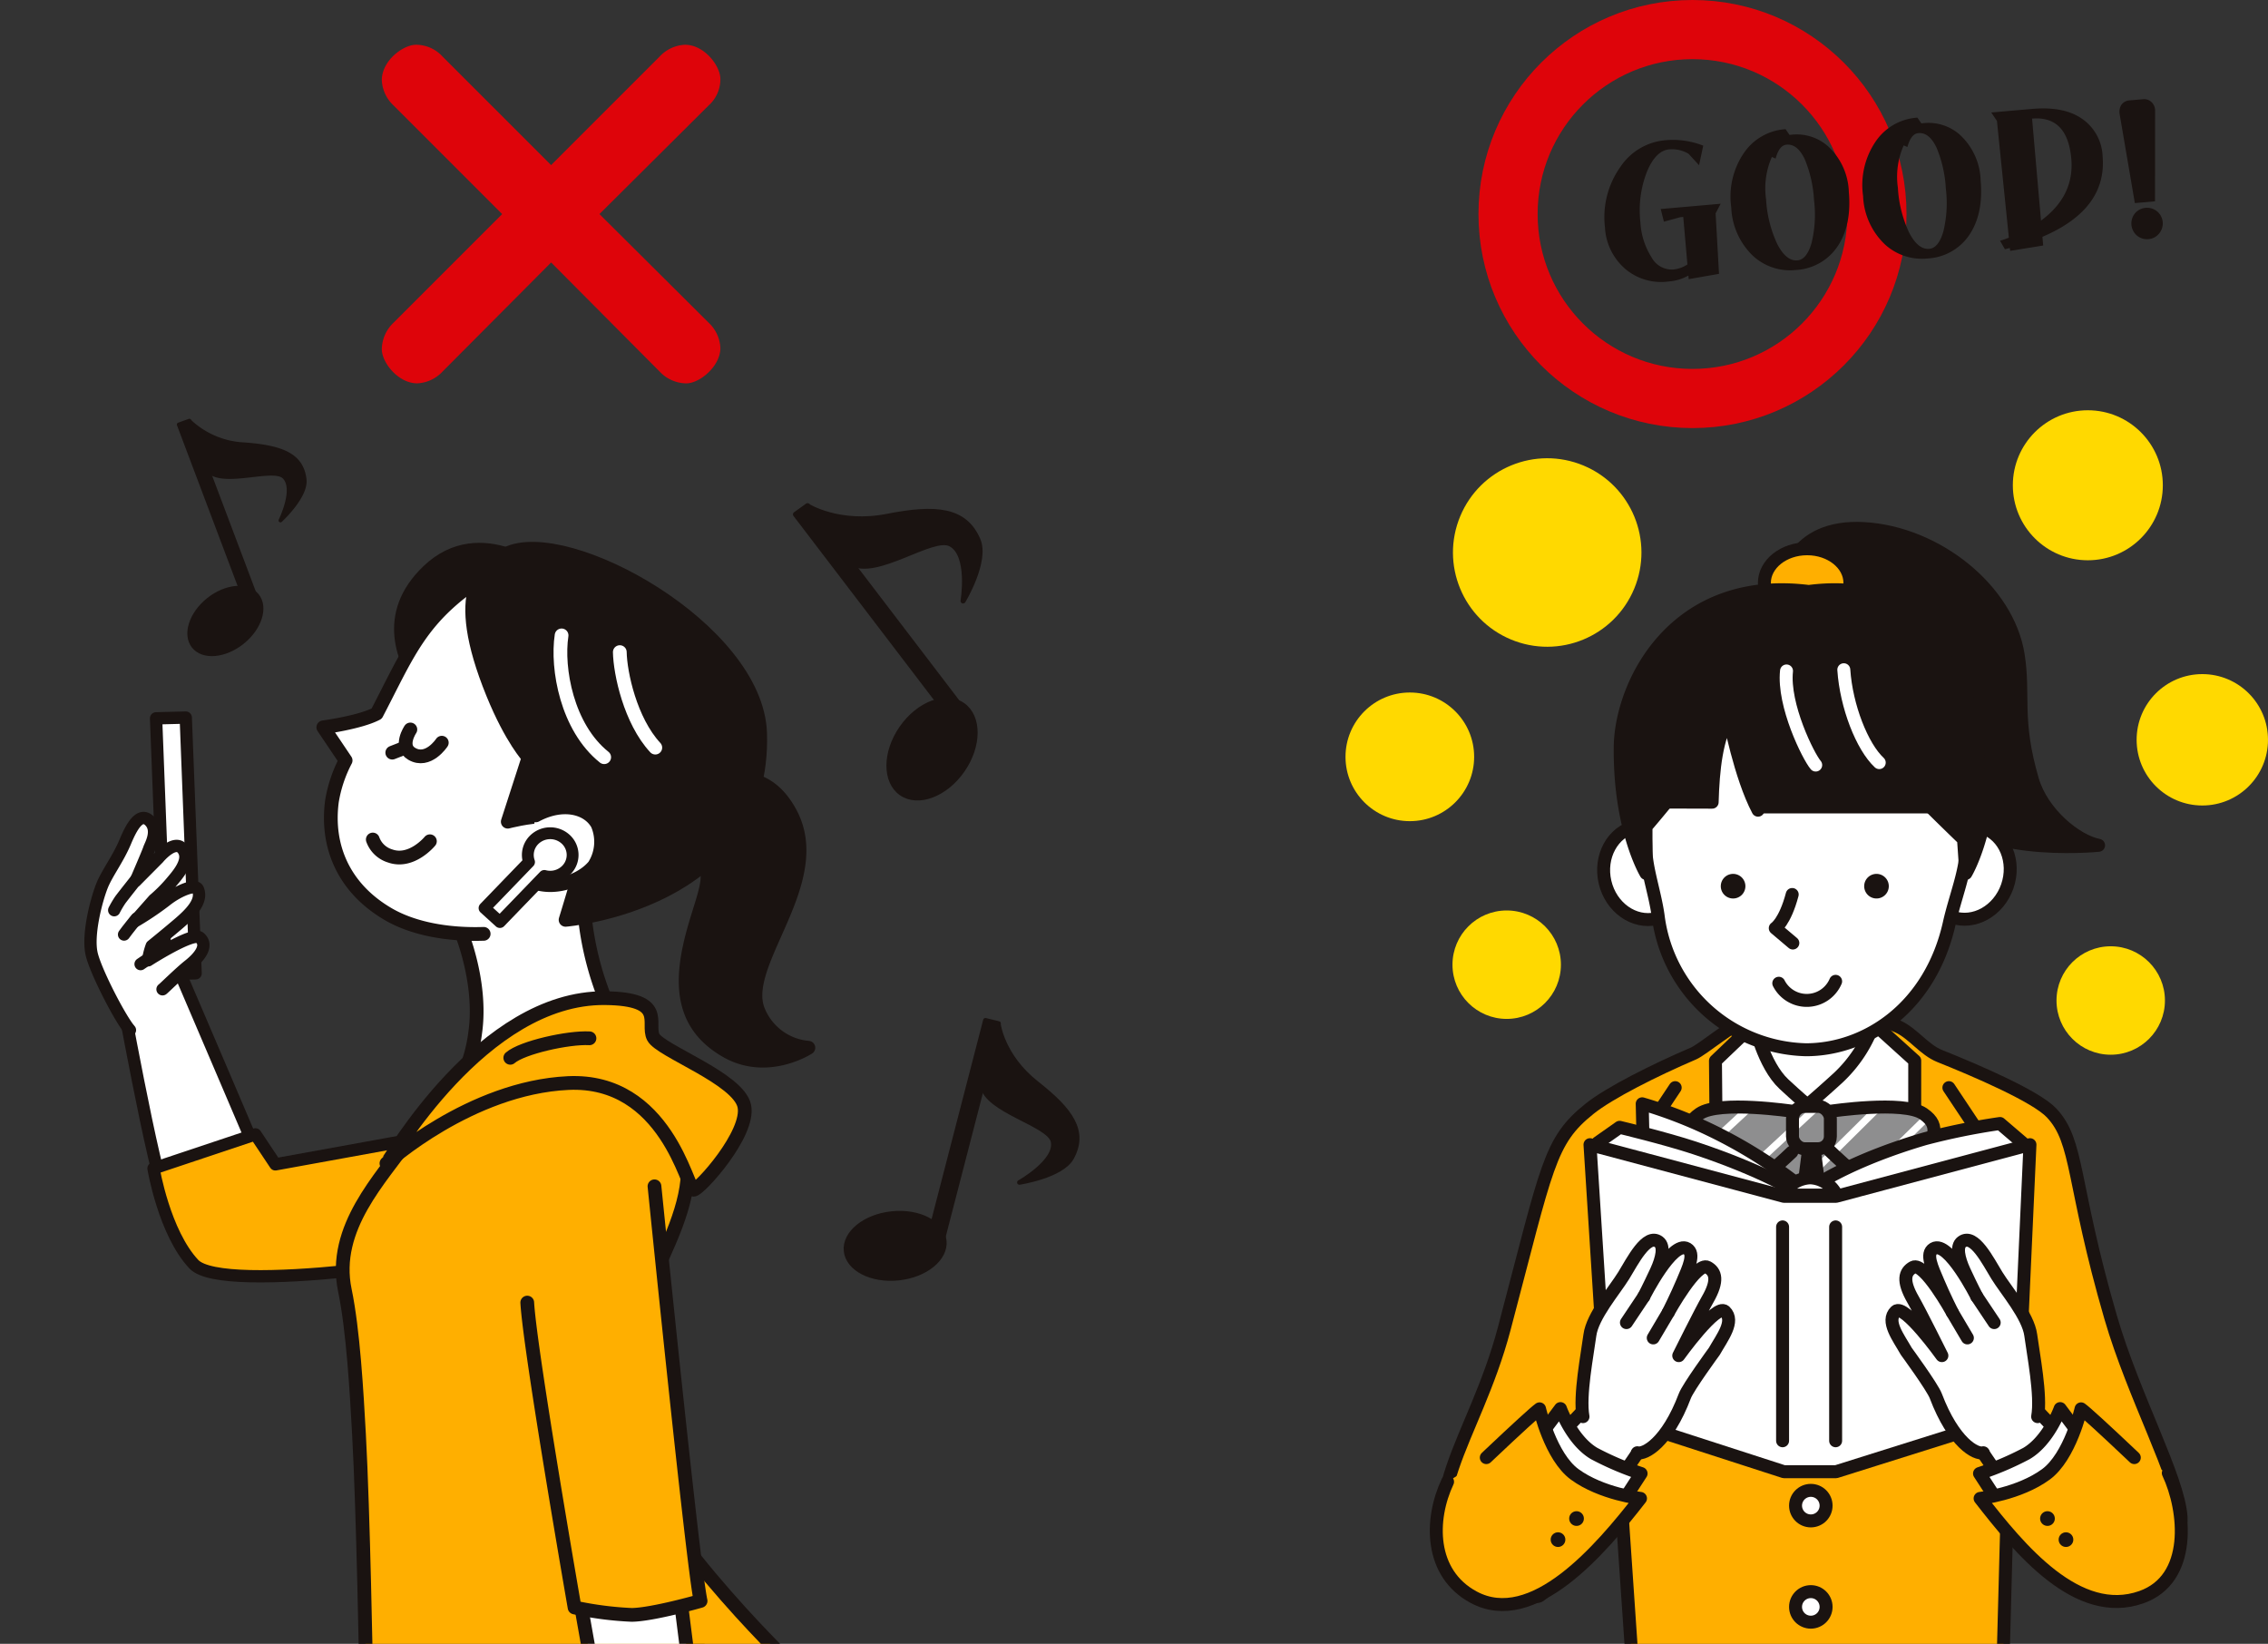 <svg xmlns="http://www.w3.org/2000/svg" xmlns:xlink="http://www.w3.org/1999/xlink" width="345.076" height="250.083" viewBox="0 0 345.076 250.083">
  <rect x="0" y="0" width="345.076" height="250.083" fill="#333333" stroke="none"/>
  <defs>
    <clipPath id="clip-path">
      <rect id="Rectangle_8" data-name="Rectangle 8" width="174.464" height="236.563" transform="translate(1003.435 271.905)" fill="none"/>
    </clipPath>
    <clipPath id="clip-path-2">
      <rect id="Rectangle_13" data-name="Rectangle 13" width="131.87" height="178.24" transform="translate(1213.649 330.228)" fill="none"/>
    </clipPath>
    <clipPath id="clip-path-3">
      <path id="Path_424" data-name="Path 424" d="M1296.054,427.82c-2.975-2.045-14.129-.372-14.129-.372l-.744-.744h-4.626l-.393.744s-11.154-1.673-14.129.372-1.115,3.718-.371,7.622.557,6.135,4.089,5.577a11.862,11.862,0,0,0,4.276-2.234c-2.421,3.758-4.861,8.031-5.577,10.538l11.712,3.16,2.461-19.334h.841l2.461,19.334,11.712-3.16c-.716-2.507-3.156-6.78-5.577-10.538a11.869,11.869,0,0,0,4.276,2.234c3.532.558,3.346-1.673,4.09-5.577S1299.028,429.865,1296.054,427.82Z" fill="none"/>
    </clipPath>
  </defs>
  <g id="Group_159" data-name="Group 159" transform="translate(-1003.435 -258.385)">
    <circle id="Ellipse_21" data-name="Ellipse 21" cx="11.411" cy="11.411" r="11.411" transform="translate(1309.687 320.801)" fill="#ffd900"/>
    <circle id="Ellipse_22" data-name="Ellipse 22" cx="9.994" cy="9.994" r="9.994" transform="translate(1328.522 360.941)" fill="#ffd900"/>
    <circle id="Ellipse_23" data-name="Ellipse 23" cx="8.249" cy="8.249" r="8.249" transform="translate(1316.332 402.348)" fill="#ffd900"/>
    <circle id="Ellipse_24" data-name="Ellipse 24" cx="14.337" cy="14.337" r="14.337" transform="translate(1220.089 350.149) rotate(-67.345)" fill="#ffd900"/>
    <circle id="Ellipse_25" data-name="Ellipse 25" cx="9.786" cy="9.786" r="9.786" transform="translate(1208.154 363.74)" fill="#ffd900"/>
    <circle id="Ellipse_26" data-name="Ellipse 26" cx="8.249" cy="8.249" r="8.249" transform="translate(1224.43 396.899)" fill="#ffd900"/>
    <g id="Group_51" data-name="Group 51" clip-path="url(#clip-path)">
      <g id="Group_50" data-name="Group 50">
        <path id="Path_203" data-name="Path 203" d="M1061.832,511.486s7.912,47.132,7.912,54.115h65.1c2.6-.016-15.874-50.307-25.536-56.908Z" fill="#fff" stroke="#1a1311" stroke-linecap="round" stroke-linejoin="round" stroke-width="2.091"/>
        <path id="Path_204" data-name="Path 204" d="M1021.481,407.443c.235.66,5.171,28.934,7.485,34.293,0,0,11.35-1.312,13.759-3.425s-.366-4.9-.366-4.9-8.1-19-11.47-26.853" fill="#fff" stroke="#1a1311" stroke-linecap="round" stroke-linejoin="round" stroke-width="1.871"/>
        <path id="Path_205" data-name="Path 205" d="M1033.2,406.461l-4.519.113-1.5-38.906,4.519-.113Z" fill="#fff" stroke="#1a1311" stroke-linecap="round" stroke-linejoin="round" stroke-width="1.871"/>
        <g id="Group_46" data-name="Group 46">
          <path id="Path_206" data-name="Path 206" d="M1028.163,408.89c.131-.063,2.651-2.555,3.987-3.609,1.77-1.394,3-3.1,1.667-4.249-1.054-.907-7.842,3.45-7.842,3.45a10.15,10.15,0,0,1,.547-2.191c.107-.083,2.363-1.914,4.081-3.38,1.768-1.508,3.727-3.427,2.938-5.246-.361-.832-2.964.187-4.926,1.766a45.436,45.436,0,0,1-4.7,3.151l2.936-3.318a23.075,23.075,0,0,0,2.527-2.513c.963-1.141,2.9-3.255,2.057-4.878-1.18-2.27-3.917,1.071-3.917,1.071l-3.438,3.462s1.888-4.37,2.052-4.9,1.518-2.735.1-4.191c-1.507-1.543-2.809.912-3.728,3.111-1.109,2.653-2.811,4.838-3.564,6.754-.841,2.136-2.231,7.4-1.561,10.331.61,2.669,4.386,9.955,5.826,11.588" fill="#fff" stroke="#1a1311" stroke-linecap="round" stroke-linejoin="round" stroke-width="1.871"/>
          <path id="Path_207" data-name="Path 207" d="M1024.464,391.81s-2.279,2.87-2.717,3.466a14.9,14.9,0,0,0-.934,1.582" fill="#fff" stroke="#1a1311" stroke-linecap="round" stroke-linejoin="round" stroke-width="1.871"/>
          <path id="Path_208" data-name="Path 208" d="M1024.217,398.128s-1.512,1.857-1.906,2.431" fill="#fff" stroke="#1a1311" stroke-linecap="round" stroke-linejoin="round" stroke-width="1.871"/>
          <path id="Path_209" data-name="Path 209" d="M1026.324,404.037s-1.353.911-1.5,1.022" fill="#fff" stroke="#1a1311" stroke-linecap="round" stroke-linejoin="round" stroke-width="1.871"/>
        </g>
        <path id="Path_210" data-name="Path 210" d="M1086.464,345.935s-9.814-8.355-17.861-.675c-7.021,6.7-3.645,13.9-.858,17.911Z" fill="#1a1311" stroke="#1a1311" stroke-linecap="round" stroke-linejoin="round" stroke-width="2.091"/>
        <path id="Path_211" data-name="Path 211" d="M1107.9,379.84s10.327-8.077,15.821,2.3-7.6,22.586-5,29.8a9.044,9.044,0,0,0,7.709,5.842s-6.239,4.089-12.5.483-6.988-9.223-5.549-15.855,4.326-11.287,1.528-12.89a9.688,9.688,0,0,0-4.815-1.5" fill="#1a1311" stroke="#1a1311" stroke-linecap="round" stroke-linejoin="round" stroke-width="2.091"/>
        <path id="Path_212" data-name="Path 212" d="M1026.793,436.144s1.627,9.784,6.14,14.577,42.533-1.209,43.816-2.206l-3.659-18.03-27.757,5.041-3.037-4.562Z" fill="#ffaf00" stroke="#1a1311" stroke-linecap="round" stroke-linejoin="round" stroke-width="1.871"/>
        <path id="Path_213" data-name="Path 213" d="M1092.336,396.613s.436,14.379,10.259,25.263l-32.558,6.016a22.358,22.358,0,0,0,5.689-12.33c1.166-8.03-2.429-16.133-2.429-16.133" fill="#fff" stroke="#1a1311" stroke-linecap="round" stroke-linejoin="round" stroke-width="2.091"/>
        <path id="Path_214" data-name="Path 214" d="M1094.135,395.861c5.908-3.516,14.278-12.429,16.809-19.725s-2.073-25.195-13.533-28.725c-12.21-3.76-18.034-4.32-25.789,2.743-5.158,4.7-7.146,9.671-10.875,16.8-2.569,1.351-8.119,2.081-8.119,2.081l3.392,5.042a20.469,20.469,0,0,0-2.08,6.211c-.9,6.842,1.771,13.2,8.555,17.168,3.82,2.232,9.093,3.177,14.528,3" fill="#fff" stroke="#1a1311" stroke-linecap="round" stroke-linejoin="round" stroke-width="2.091"/>
        <path id="Path_215" data-name="Path 215" d="M1068.844,386.37s-2.786,3.4-6.053,2.235a4.045,4.045,0,0,1-2.635-2.5" fill="#fff" stroke="#1a1311" stroke-linecap="round" stroke-linejoin="round" stroke-width="2.091"/>
        <path id="Path_216" data-name="Path 216" d="M1094.958,356.477c-.352,5.953,2.2,14.74,5.76,18.339" fill="none" stroke="#1a1311" stroke-linecap="round" stroke-linejoin="round" stroke-width="2.091"/>
        <path id="Path_217" data-name="Path 217" d="M1103.1,358.44c-.461,4.577.857,10.953,3.782,13.842" fill="none" stroke="#fff" stroke-linecap="round" stroke-linejoin="round" stroke-width="2.091"/>
        <path id="Path_218" data-name="Path 218" d="M1080.535,342.624c-3.6,1.746-8.6,5.333-2.116,21.26,2.845,6.986,5.434,9.729,5.434,9.729l-3.161,9.782s12.167-3.3,12.231,2.831c.01.927-3.436,12.1-3.436,12.1s30.439-2.474,29.6-28.4C1118.575,354.084,1089.68,338.185,1080.535,342.624Z" fill="#1a1311" stroke="#1a1311" stroke-linecap="round" stroke-linejoin="round" stroke-width="2.091"/>
        <path id="Path_219" data-name="Path 219" d="M1084.967,382.43c4.048-2.179,7.916-1.246,9.368,1.331a6.789,6.789,0,0,1-.51,6.344c-2.31,2.779-7.566,4.074-10.592,1.7" fill="#fff" stroke="#1a1311" stroke-linecap="round" stroke-linejoin="round" stroke-width="2.091"/>
        <path id="Path_220" data-name="Path 220" d="M1088.879,355.05c-.76,5.042.813,14,6.484,18.533" fill="none" stroke="#fff" stroke-linecap="round" stroke-linejoin="round" stroke-width="2.091"/>
        <path id="Path_221" data-name="Path 221" d="M1097.739,357.593c.054,3.187,1.593,10.431,5.4,14.532" fill="none" stroke="#fff" stroke-linecap="round" stroke-linejoin="round" stroke-width="2.091"/>
        <path id="Path_222" data-name="Path 222" d="M1086.359,387.624c.691-.893,2.431-1.165,2.952-.51" fill="#ffaf00" stroke="#1a1311" stroke-linecap="round" stroke-linejoin="round" stroke-width="2.091"/>
        <path id="Path_223" data-name="Path 223" d="M1065.872,369.362s-1.737,2.553.2,3.7c2.505,1.482,4.583-1.687,4.583-1.687" fill="#fff" stroke="#1a1311" stroke-linecap="round" stroke-linejoin="round" stroke-width="2.091"/>
        <path id="Path_224" data-name="Path 224" d="M1096.9,470.987c1.533-15.94,14.611-27.755,10.35-39.843-2.624-7.445-6.628-16.6-20.787-15.186-13.445,1.345-20.65,15.535-21.016,15.914-3.916,5.729-11.53,13.275-9.543,22.8,1.267,6.076,1.8,15.541,2.151,21.9.659,11.87,1.079,36.309,1.079,36.309s7.16,2.861,20.322,3.317c15.106.524,42.771-6.153,42.771-6.153S1095.641,484.079,1096.9,470.987Z" fill="#ffaf00" stroke="#1a1311" stroke-linecap="round" stroke-linejoin="round" stroke-width="2.091"/>
        <line id="Line_17" data-name="Line 17" x1="1.765" y2="0.689" transform="translate(1063.118 372.202)" fill="#fff" stroke="#1a1311" stroke-linecap="round" stroke-linejoin="round" stroke-width="2.091"/>
        <g id="Group_47" data-name="Group 47">
          <ellipse id="Ellipse_37" data-name="Ellipse 37" cx="7.508" cy="4.934" rx="7.508" ry="4.934" transform="translate(1131.65 443.801) rotate(-6.003)" fill="#1a1311" stroke="#1a1311" stroke-linecap="round" stroke-linejoin="round" stroke-width="0.703"/>
          <path id="Path_225" data-name="Path 225" d="M1144.983,445.993l1.994.486,8.385-32.384-1.994-.486Z" fill="#1a1311" stroke="#1a1311" stroke-linecap="round" stroke-linejoin="round" stroke-width="0.703"/>
          <path id="Path_226" data-name="Path 226" d="M1155.336,414.149s.577,4.921,5.832,9.048,7.523,7.326,5.319,11.328c-1.526,2.772-7.949,3.75-7.949,3.75s5.773-3.232,5.122-6.236c-.578-2.669-10.207-4.661-10.746-8.535Z" fill="#1a1311" stroke="#1a1311" stroke-linecap="round" stroke-linejoin="round" stroke-width="0.703"/>
        </g>
        <g id="Group_48" data-name="Group 48">
          <ellipse id="Ellipse_38" data-name="Ellipse 38" cx="6.202" cy="4.154" rx="6.202" ry="4.154" transform="translate(1030.288 353.492) rotate(-38.679)" fill="#1a1311" stroke="#1a1311" stroke-linecap="round" stroke-linejoin="round" stroke-width="0.586"/>
          <path id="Path_227" data-name="Path 227" d="M1040.484,349.08l1.61-.579-9.851-26.112-1.61.579Z" fill="#1a1311" stroke="#1a1311" stroke-linecap="round" stroke-linejoin="round" stroke-width="0.586"/>
          <path id="Path_228" data-name="Path 228" d="M1032.252,322.438a12.944,12.944,0,0,0,8.39,3.55c5.616.429,8.724,1.59,9.137,5.353.285,2.605-3.672,6.221-3.672,6.221s2.42-4.869.522-6.636c-1.687-1.571-9.289,1.472-11.531-.945Z" fill="#1a1311" stroke="#1a1311" stroke-linecap="round" stroke-linejoin="round" stroke-width="0.586"/>
        </g>
        <g id="Group_49" data-name="Group 49">
          <ellipse id="Ellipse_39" data-name="Ellipse 39" cx="8.155" cy="5.608" rx="8.155" ry="5.608" transform="translate(1135.98 375.842) rotate(-55.142)" fill="#1a1311" stroke="#1a1311" stroke-linecap="round" stroke-linejoin="round" stroke-width="0.781"/>
          <path id="Path_229" data-name="Path 229" d="M1147.29,366.539l1.832-1.314-22.818-29.9-1.832,1.314Z" fill="#1a1311" stroke="#1a1311" stroke-linecap="round" stroke-linejoin="round" stroke-width="0.781"/>
          <path id="Path_230" data-name="Path 230" d="M1126.334,335.385s4.768,3,12.118,1.555,11.779-1.072,13.779,3.6c1.385,3.232-2.26,9.266-2.26,9.266s1.19-7.09-1.93-8.675c-2.772-1.409-11.3,5.19-15.115,2.9Z" fill="#1a1311" stroke="#1a1311" stroke-linecap="round" stroke-linejoin="round" stroke-width="0.781"/>
        </g>
        <path id="Path_231" data-name="Path 231" d="M1089.637,390.717a3.24,3.24,0,0,0-.157-4.675,3.481,3.481,0,0,0-4.816.152,3.237,3.237,0,0,0-.738,3.33l-6.767,7.011,2.336,2.124,6.767-7.011A3.473,3.473,0,0,0,1089.637,390.717Z" fill="#fff" stroke="#1a1311" stroke-linecap="round" stroke-linejoin="round" stroke-width="1.801"/>
        <path id="Path_232" data-name="Path 232" d="M1062.231,435.376c.54-.349,14.527-25.312,33.23-25.137,9.533.089,6.294,3.84,7.373,5.935s12.949,6.284,13.848,10.474-6.834,12.743-7.733,12.743-4.136-16.933-19.063-16.235S1062.231,435.376,1062.231,435.376Z" fill="#ffaf00" stroke="#1a1311" stroke-linecap="round" stroke-linejoin="round" stroke-width="2.091"/>
        <path id="Path_233" data-name="Path 233" d="M1090.6,496.107s3.822,19.466,7.023,42.727l14.207,1.222-5.59-44.187" fill="#fff" stroke="#1a1311" stroke-linecap="round" stroke-linejoin="round" stroke-width="2.091"/>
        <path id="Path_234" data-name="Path 234" d="M1103.014,438.867s5.834,57.718,7.014,63.076c0,0-7.213,2.076-10.455,2.124a51.682,51.682,0,0,1-8.717-1.126s-6.769-38.876-7.2-46.385" fill="#ffaf00" stroke="#1a1311" stroke-linecap="round" stroke-linejoin="round" stroke-width="2.091"/>
        <path id="Path_235" data-name="Path 235" d="M1081.074,419.316c1.8-1.571,8.812-3.142,12.049-2.968" fill="#ffaf00" stroke="#1a1311" stroke-linecap="round" stroke-linejoin="round" stroke-width="2.091"/>
      </g>
    </g>
    <g id="Group_95" data-name="Group 95" clip-path="url(#clip-path-2)">
      <g id="Group_94" data-name="Group 94">
        <path id="Path_403" data-name="Path 403" d="M1268.832,413.7c-1.3.186-6.422,4.4-7.724,4.955-5.963,2.555-12.79,5.986-15.806,8.4-6.2,4.957-6.418,8.582-13,33.474-4.566,17.27-14.4,26.475-6.1,38.061,1.039,1.448,5.164,2.292,11.245,2.664,1.016.062,12.728-13.424,12.728-13.424l1.749,25.578,56.221-.12.615-23.127s3.826,2.1,4.372,2.235c13.365,3.358,22.48,2.045,22.151-3.206-.377-6.01-7.214-18.362-10.711-30.385-5.976-20.542-4.81-26.669-9-31.114-2.408-2.553-11.669-6.509-17.013-8.647-2.362-.945-4.023-3.4-6.315-4.469C1283.794,410.644,1269.171,413.656,1268.832,413.7Z" fill="#ffaf00" stroke="#1a1311" stroke-linecap="round" stroke-linejoin="round" stroke-width="1.972"/>
        <path id="Path_404" data-name="Path 404" d="M1271.019,408.052c-.186,4.09,1.8,15.058-5.268,19.148,0,0,1.674,5.949,13.757,5.949s13.385-5.019,13.385-5.019.992-.062-2.912-4.71-2.727-15.988-2.727-15.988Z" fill="#fff" stroke="#1a1311" stroke-linecap="round" stroke-linejoin="round" stroke-width="1.972"/>
        <path id="Path_405" data-name="Path 405" d="M1270.37,414.108s1.349,6.287,4.491,9.209c2.065,1.921,3.532,3.16,3.532,3.16l-13.757,14.5-.194-21.21Z" fill="#fff" stroke="#1a1311" stroke-linecap="round" stroke-linejoin="round" stroke-width="1.972"/>
        <path id="Path_406" data-name="Path 406" d="M1288.523,414.108a20.922,20.922,0,0,1-5.4,8.238c-2.024,1.856-3.986,3.553-3.986,3.553l15.615,12.641.009-18.793Z" fill="#fff" stroke="#1a1311" stroke-linecap="round" stroke-linejoin="round" stroke-width="1.972"/>
        <path id="Path_407" data-name="Path 407" d="M1267.61,438.168c-.929-.185,7.623,19.52,11.341,27.514,0,0,11.526-21.193,12.269-27.7Z" fill="#fff" stroke="#1a1311" stroke-linecap="round" stroke-linejoin="round" stroke-width="1.972"/>
        <path id="Path_408" data-name="Path 408" d="M1258.315,423.854l-5.2,7.808,5.019,3.16-5.577,5.205s10.969,22.495,22.681,29.931" fill="none" stroke="#1a1311" stroke-linecap="round" stroke-linejoin="round" stroke-width="1.972"/>
        <path id="Path_409" data-name="Path 409" d="M1299.958,423.854l5.2,7.808-5.019,3.16,5.949,5.205s-10.225,17.1-20.078,29" fill="none" stroke="#1a1311" stroke-linecap="round" stroke-linejoin="round" stroke-width="1.972"/>
        <circle id="Ellipse_43" data-name="Ellipse 43" cx="2.324" cy="2.324" r="2.324" transform="translate(1276.627 485.121)" fill="#fff" stroke="#1a1311" stroke-linecap="round" stroke-linejoin="round" stroke-width="1.972"/>
        <circle id="Ellipse_44" data-name="Ellipse 44" cx="2.324" cy="2.324" r="2.324" transform="translate(1276.627 500.528)" fill="#fff" stroke="#1a1311" stroke-linecap="round" stroke-linejoin="round" stroke-width="1.972"/>
        <g id="Group_81" data-name="Group 81">
          <path id="Path_410" data-name="Path 410" d="M1275.1,347.4c-.266-.461.867-9.244,11.95-8.6s21.891,9.357,23.453,19.232c.971,6.144-.518,9.819,2.175,19.017,1.48,5.054,6.614,9.269,10.057,9.938,0,0-21.022,2.142-24.418-7.66-5.273-15.219-4.926-27.591-9.21-29.39S1276.446,349.728,1275.1,347.4Z" fill="#1a1311" stroke="#1a1311" stroke-linecap="round" stroke-linejoin="round" stroke-width="1.972"/>
          <ellipse id="Ellipse_45" data-name="Ellipse 45" cx="6.507" cy="5.205" rx="6.507" ry="5.205" transform="translate(1271.886 341.871)" fill="#ffaf00" stroke="#1a1311" stroke-linecap="round" stroke-linejoin="round" stroke-width="1.972"/>
          <ellipse id="Ellipse_46" data-name="Ellipse 46" cx="7.188" cy="6.383" rx="7.188" ry="6.383" transform="translate(1294.423 395.816) rotate(-70.79)" fill="#fff" stroke="#1a1311" stroke-linecap="round" stroke-linejoin="round" stroke-width="1.972"/>
          <ellipse id="Ellipse_47" data-name="Ellipse 47" cx="6.383" cy="7.188" rx="6.383" ry="7.188" transform="translate(1246.008 385.58) rotate(-13.097)" fill="#fff" stroke="#1a1311" stroke-linecap="round" stroke-linejoin="round" stroke-width="1.972"/>
          <path id="Path_411" data-name="Path 411" d="M1302.56,387.6c0,3.311-1.656,7.273-2.541,11.237-2.837,12.706-12.533,19.252-21.812,19.252a23.256,23.256,0,0,1-22.491-20.418c-.493-3.488-1.8-7.106-1.862-10.071-.094-4.331-.737-9.679.433-13.447,3.6-11.59,13.77-18.528,23.92-18.528,10.738,0,21.424,7.6,24.663,20.263C1303.688,379.09,1302.56,384.043,1302.56,387.6Z" fill="#fff" stroke="#1a1311" stroke-linecap="round" stroke-linejoin="round" stroke-width="1.972"/>
          <path id="Path_412" data-name="Path 412" d="M1278.765,348.353l-.062.025c-20.574-2.6-28.659,14.125-28.753,23.671-.124,12.518,3.924,19.21,3.924,19.21v-7.105c7.572-8.824,13.49-17.43,17.056-22.407a8.839,8.839,0,0,0,7.184,3.548,9.065,9.065,0,0,0,5.221-1.624c3.018,6.892,10.806,14.631,18.847,22.4l.358,5.188s3.562-5.8,3.862-17.375C1306.65,364.341,1299.338,345.751,1278.765,348.353Z" fill="#1a1311" stroke="#1a1311" stroke-linecap="round" stroke-linejoin="round" stroke-width="1.972"/>
          <path id="Path_413" data-name="Path 413" d="M1290.718,392.61a1.872,1.872,0,1,1-2.37-1.179A1.873,1.873,0,0,1,1290.718,392.61Z" fill="#1a1311"/>
          <path id="Path_414" data-name="Path 414" d="M1268.9,392.61a1.872,1.872,0,1,1-2.369-1.179A1.873,1.873,0,0,1,1268.9,392.61Z" fill="#1a1311"/>
          <path id="Path_415" data-name="Path 415" d="M1276.119,394.468c-1.116,4.214-2.578,5.123-2.578,5.123l2.675,2.261" fill="#fff" stroke="#1a1311" stroke-linecap="round" stroke-linejoin="round" stroke-width="1.972"/>
          <path id="Path_416" data-name="Path 416" d="M1274.078,407.973a4.775,4.775,0,0,0,8.647-.292" fill="#fff" stroke="#1a1311" stroke-linecap="round" stroke-linejoin="round" stroke-width="1.972"/>
          <path id="Path_417" data-name="Path 417" d="M1278.424,351.736c-16.439,0-21.72,15.6-23.083,27.741l8.6.082c.141-4.1.663-9.089,2.588-11.976a63.76,63.76,0,0,0,4.685,14.546h29.244S1298.006,351.736,1278.424,351.736Z" fill="#1a1311"/>
          <path id="Path_418" data-name="Path 418" d="M1275.253,360.461c-.558,5.206,3.326,13.014,4.441,14.315" fill="none" stroke="#fff" stroke-linecap="round" stroke-linejoin="round" stroke-width="1.972"/>
          <path id="Path_419" data-name="Path 419" d="M1283.97,360.275c.372,5.578,2.789,11.712,5.391,14.129" fill="none" stroke="#fff" stroke-linecap="round" stroke-linejoin="round" stroke-width="1.972"/>
          <path id="Path_420" data-name="Path 420" d="M1256.89,380.407l7.049.02c.141-4.966.663-9.957,2.588-12.844,0,0,1.674,8.911,4.394,14.061" fill="none" stroke="#1a1311" stroke-linecap="round" stroke-linejoin="round" stroke-width="1.972"/>
        </g>
        <g id="Group_82" data-name="Group 82">
          <path id="Path_421" data-name="Path 421" d="M1300.19,463.728c.738,3.191,2.3,7.779,5.155,7.779s4.489-4.476,5.262-7.558C1307.46,462.52,1303.405,462.853,1300.19,463.728Z" fill="#fff" stroke="#1a1311" stroke-linecap="round" stroke-linejoin="round" stroke-width="1.972"/>
          <path id="Path_422" data-name="Path 422" d="M1310.607,463.949c.406-1.618.579-2.852.579-2.852a8.876,8.876,0,0,0-5.841-2.231,9.16,9.16,0,0,0-5.709,1.859s.161,1.3.554,3C1303.405,462.853,1307.46,462.52,1310.607,463.949Z" fill="#fff" stroke="#1a1311" stroke-linecap="round" stroke-linejoin="round" stroke-width="1.972"/>
        </g>
        <g id="Group_86" data-name="Group 86">
          <g id="Group_84" data-name="Group 84">
            <g id="Group_83" data-name="Group 83" clip-path="url(#clip-path-3)">
              <path id="Path_423" data-name="Path 423" d="M1296.054,427.82c-2.975-2.045-14.129-.372-14.129-.372V426.7h-5.763v.744s-11.154-1.673-14.129.372-1.115,3.718-.371,7.622.557,6.135,4.089,5.577a11.862,11.862,0,0,0,4.276-2.234c-2.421,3.758-4.861,8.031-5.577,10.538l11.712,3.16,2.461-19.334h.841l2.461,19.334,11.712-3.16c-.716-2.507-3.156-6.78-5.577-10.538a11.869,11.869,0,0,0,4.276,2.234c3.532.558,3.346-1.673,4.09-5.577S1299.028,429.865,1296.054,427.82Z" fill="#8e8e8f"/>
              <line id="Line_39" data-name="Line 39" x1="16.731" y2="15.492" transform="translate(1256.642 423.42)" fill="none" stroke="#fff" stroke-linecap="round" stroke-linejoin="round" stroke-width="1.096"/>
              <line id="Line_40" data-name="Line 40" x1="16.731" y2="15.492" transform="translate(1263.83 426.147)" fill="none" stroke="#fff" stroke-linecap="round" stroke-linejoin="round" stroke-width="1.096"/>
              <line id="Line_41" data-name="Line 41" x1="25.159" y2="24.911" transform="translate(1266.433 424.535)" fill="none" stroke="#fff" stroke-linecap="round" stroke-linejoin="round" stroke-width="1.096"/>
              <line id="Line_42" data-name="Line 42" x1="27.018" y2="26.522" transform="translate(1272.134 425.899)" fill="none" stroke="#fff" stroke-linecap="round" stroke-linejoin="round" stroke-width="1.096"/>
              <line id="Line_43" data-name="Line 43" x1="16.731" y2="15.492" transform="translate(1281.925 437.425)" fill="none" stroke="#fff" stroke-linecap="round" stroke-linejoin="round" stroke-width="1.096"/>
            </g>
          </g>
          <g id="Group_85" data-name="Group 85">
            <path id="Path_425" data-name="Path 425" d="M1269.81,439.123c-2.348,3.673-4.665,7.768-5.36,10.2l11.712,3.16,2.461-19.334" fill="none" stroke="#1a1311" stroke-linecap="round" stroke-linejoin="round" stroke-width="1.972"/>
            <path id="Path_426" data-name="Path 426" d="M1288.06,438.785c2.421,3.758,4.861,8.031,5.577,10.538l-11.712,3.16-2.413-18.963" fill="none" stroke="#1a1311" stroke-linecap="round" stroke-linejoin="round" stroke-width="1.972"/>
            <path id="Path_427" data-name="Path 427" d="M1276.23,427.943l-.068-.495s-11.154-1.673-14.129.372-1.115,3.718-.371,7.622.557,6.135,4.089,5.577c2.815-.444,8.225-5.373,10.308-7.358" fill="none" stroke="#1a1311" stroke-linecap="round" stroke-linejoin="round" stroke-width="1.972"/>
            <path id="Path_428" data-name="Path 428" d="M1281.925,427.448s11.154-1.673,14.129.372,1.115,3.718.372,7.622-.558,6.135-4.09,5.577c-2.921-.461-8.638-5.752-10.53-7.57" fill="none" stroke="#1a1311" stroke-linecap="round" stroke-linejoin="round" stroke-width="1.972"/>
            <rect id="Rectangle_12" data-name="Rectangle 12" width="5.763" height="6.445" rx="1.863" transform="translate(1276.162 426.704)" fill="none" stroke="#1a1311" stroke-linecap="round" stroke-linejoin="round" stroke-width="1.972"/>
          </g>
        </g>
        <g id="Group_87" data-name="Group 87">
          <path id="Path_429" data-name="Path 429" d="M1254.313,470.341l23.953,10.437.938-40.4a73.1,73.1,0,0,0-15.808-10.211,67.935,67.935,0,0,0-10.1-3.854Z" fill="#fff" stroke="#1a1311" stroke-linecap="round" stroke-linejoin="round" stroke-width="1.972"/>
          <path id="Path_430" data-name="Path 430" d="M1308.05,470.482l-26.113,10.541-1.528-42.772s5.34-3.518,15.9-6.623a101.868,101.868,0,0,1,11.425-2.318l3.436,2.939Z" fill="#fff" stroke="#1a1311" stroke-linecap="round" stroke-linejoin="round" stroke-width="1.972"/>
          <path id="Path_431" data-name="Path 431" d="M1249.622,470.482l26.112,10.541,1.2-41.2s-5.133-3.311-15.648-6.789c-4.474-1.479-11.425-3.146-11.425-3.146l-3.353,2.36Z" fill="#fff" stroke="#1a1311" stroke-linecap="round" stroke-linejoin="round" stroke-width="1.972"/>
          <path id="Path_432" data-name="Path 432" d="M1312.292,432.53l-29.5,7.859h-7.94l-29.5-7.859,2.612,41.062,26.892,8.692h7.94l27.633-8.692Z" fill="#fff" stroke="#1a1311" stroke-linecap="round" stroke-linejoin="round" stroke-width="1.972"/>
          <line id="Line_44" data-name="Line 44" y2="32.537" transform="translate(1274.655 445.04)" fill="none" stroke="#1a1311" stroke-linecap="round" stroke-linejoin="round" stroke-width="1.972"/>
          <line id="Line_45" data-name="Line 45" y2="32.537" transform="translate(1282.727 445.04)" fill="none" stroke="#1a1311" stroke-linecap="round" stroke-linejoin="round" stroke-width="1.972"/>
          <path id="Path_433" data-name="Path 433" d="M1274.681,440.2h8.2a4.648,4.648,0,0,0-4.035-2.628A4.966,4.966,0,0,0,1274.681,440.2Z" fill="#fff" stroke="#1a1311" stroke-linecap="round" stroke-linejoin="round" stroke-width="1.972"/>
        </g>
        <g id="Group_90" data-name="Group 90">
          <g id="Group_89" data-name="Group 89">
            <path id="Path_434" data-name="Path 434" d="M1311.786,471.2c.868,1.12,12.773,13.407,12.773,13.407s-1.714,5.152-4.467,6.645-6.558.485-6.558.485l-10.761-15.779" fill="#fff" stroke="#1a1311" stroke-linecap="round" stroke-linejoin="round" stroke-width="1.972"/>
            <g id="Group_88" data-name="Group 88">
              <path id="Path_435" data-name="Path 435" d="M1305.192,479.4c-1.094.31-4.515-1.487-7.228-8.645-.515-1.361-4.484-6.782-4.484-6.782-1.171-2.073-3.163-4.6-1.613-6.084,1.305-1.254,7.025,6.736,7.025,6.736s-3.281-6.605-4.394-8.543c-1.65-2.872-1.25-4.2.006-4.895,1.678-.925,5.972,6.855,5.972,6.855s-1.247-2.471-2.162-4.646c-.909-2.157-1.954-4.288-.691-5.04,2.245-1.335,6.585,7.283,6.585,7.283s-.728-1.36-1.9-3.889c-.9-1.96-1.265-3.765-.38-4.424,1.856-1.382,4.011,2.955,5.326,5.092,1.415,2.3,4.773,6.156,5.158,9.077s1.627,9.225,1.051,12.41" fill="#fff" stroke="#1a1311" stroke-linecap="round" stroke-linejoin="round" stroke-width="1.972"/>
              <line id="Line_46" data-name="Line 46" x2="2.644" y2="3.957" transform="translate(1304.208 455.643)" fill="#fff" stroke="#1a1311" stroke-linecap="round" stroke-linejoin="round" stroke-width="1.972"/>
              <line id="Line_47" data-name="Line 47" x2="2.296" y2="3.885" transform="translate(1300.476 458.046)" fill="#fff" stroke="#1a1311" stroke-linecap="round" stroke-linejoin="round" stroke-width="1.972"/>
            </g>
          </g>
          <path id="Path_436" data-name="Path 436" d="M1307.646,487.216l-3.025-4.658a45.889,45.889,0,0,0,7.131-3.037c3.405-1.993,5.136-6.837,5.136-6.837l3.772,5.032s-3.263,5.5-5.917,7.172A22.194,22.194,0,0,1,1307.646,487.216Z" fill="#fff" stroke="#1a1311" stroke-linecap="round" stroke-linejoin="round" stroke-width="1.972"/>
          <path id="Path_437" data-name="Path 437" d="M1333.343,482.49c2.707,5.744,3.692,16.128-4.1,18.883-9.69,3.429-18.488-7.243-24.536-15.027,0,0,5.926-.665,10.011-3.656,3.7-2.707,5.348-9.969,5.348-9.969.66.462,3.541,3.1,7.592,6.932l.511.484" fill="#ffaf00" stroke="#1a1311" stroke-linecap="round" stroke-linejoin="round" stroke-width="1.972"/>
        </g>
        <g id="Group_93" data-name="Group 93">
          <g id="Group_92" data-name="Group 92">
            <path id="Path_438" data-name="Path 438" d="M1245.962,471.2c-.869,1.12-12.773,13.407-12.773,13.407s1.714,5.152,4.467,6.645,6.558.485,6.558.485l10.761-15.779" fill="#fff" stroke="#1a1311" stroke-linecap="round" stroke-linejoin="round" stroke-width="1.972"/>
            <g id="Group_91" data-name="Group 91">
              <path id="Path_439" data-name="Path 439" d="M1252.556,479.4c1.094.31,4.515-1.487,7.227-8.645.516-1.361,4.485-6.782,4.485-6.782,1.171-2.073,3.163-4.6,1.613-6.084-1.3-1.254-7.025,6.736-7.025,6.736s3.281-6.605,4.394-8.543c1.65-2.872,1.25-4.2-.006-4.895-1.678-.925-5.972,6.855-5.972,6.855s1.247-2.471,2.162-4.646c.909-2.157,1.954-4.288.691-5.04-2.245-1.335-6.585,7.283-6.585,7.283s.728-1.36,1.9-3.889c.9-1.96,1.265-3.765.38-4.424-1.856-1.382-4.011,2.955-5.326,5.092-1.415,2.3-4.773,6.156-5.158,9.077s-1.627,9.225-1.051,12.41" fill="#fff" stroke="#1a1311" stroke-linecap="round" stroke-linejoin="round" stroke-width="1.972"/>
              <line id="Line_48" data-name="Line 48" x1="2.644" y2="3.957" transform="translate(1250.896 455.643)" fill="#fff" stroke="#1a1311" stroke-linecap="round" stroke-linejoin="round" stroke-width="1.972"/>
              <line id="Line_49" data-name="Line 49" x1="2.296" y2="3.885" transform="translate(1254.976 458.046)" fill="#fff" stroke="#1a1311" stroke-linecap="round" stroke-linejoin="round" stroke-width="1.972"/>
            </g>
          </g>
          <path id="Path_440" data-name="Path 440" d="M1250.1,487.216l3.024-4.658a45.9,45.9,0,0,1-7.13-3.037c-3.405-1.993-5.136-6.837-5.136-6.837l-3.772,5.032s3.263,5.5,5.916,7.172A22.2,22.2,0,0,0,1250.1,487.216Z" fill="#fff" stroke="#1a1311" stroke-linecap="round" stroke-linejoin="round" stroke-width="1.972"/>
          <path id="Path_441" data-name="Path 441" d="M1223.682,483.812c-2.707,5.744-2.773,13.93,3.961,17.561,9.047,4.879,19.346-7.243,25.394-15.027,0,0-5.926-.665-10.011-3.656-3.7-2.707-5.348-9.969-5.348-9.969-.66.462-3.541,3.1-7.592,6.932l-.511.484" fill="#ffaf00" stroke="#1a1311" stroke-linecap="round" stroke-linejoin="round" stroke-width="1.972"/>
        </g>
        <path id="Path_442" data-name="Path 442" d="M1316.074,489.413a1.117,1.117,0,1,1-1.118-1.118A1.118,1.118,0,0,1,1316.074,489.413Z" fill="#1a1311"/>
        <circle id="Ellipse_48" data-name="Ellipse 48" cx="1.117" cy="1.117" r="1.117" transform="translate(1316.656 491.501)" fill="#1a1311"/>
        <path id="Path_443" data-name="Path 443" d="M1242.187,489.413a1.117,1.117,0,1,0,1.118-1.118A1.118,1.118,0,0,0,1242.187,489.413Z" fill="#1a1311"/>
        <circle id="Ellipse_49" data-name="Ellipse 49" cx="1.117" cy="1.117" r="1.117" transform="translate(1239.37 491.501)" fill="#1a1311"/>
      </g>
    </g>
    <path id="Path_654" data-name="Path 654" d="M1070.771,314.91a5.608,5.608,0,0,1-3.858,1.795c-2.872,0-5.385-3.141-5.385-5.2a5.671,5.671,0,0,1,1.8-4.039l16.513-16.513-16.513-16.513a5.608,5.608,0,0,1-1.8-3.859c0-2.962,3.23-5.385,5.205-5.385a5.482,5.482,0,0,1,4.038,1.795l16.513,16.513,16.514-16.513a5.6,5.6,0,0,1,3.859-1.795c2.961,0,5.384,3.231,5.384,5.206a5.359,5.359,0,0,1-1.8,4.038l-16.6,16.513,16.6,16.513a5.6,5.6,0,0,1,1.8,3.859c0,2.782-3.141,5.385-5.2,5.385a5.647,5.647,0,0,1-4.038-1.795l-16.514-16.6Z" fill="#de040a"/>
    <circle id="Ellipse_61" data-name="Ellipse 61" cx="28.063" cy="28.063" r="28.063" transform="translate(1232.884 262.885)" fill="none" stroke="#de040a" stroke-miterlimit="10" stroke-width="9"/>
    <path id="Path_660" data-name="Path 660" d="M1264.466,290.846l.516,9.2-4.611.807-.048-.544a7.188,7.188,0,0,1-3.013.9,8.421,8.421,0,0,1-6.678-1.988,8.955,8.955,0,0,1-3.005-6.27,13.2,13.2,0,0,1,2.322-9.134,9.175,9.175,0,0,1,6.81-4.093,12.618,12.618,0,0,1,5.823.82l-.636,2.974-1.6-1.738a4.9,4.9,0,0,0-2.95-.667c-1.347.117-2.491,1.259-3.374,3.388a16.064,16.064,0,0,0-1,7.689,11.026,11.026,0,0,0,1.679,5.316,3.512,3.512,0,0,0,3.229,1.885,4.64,4.64,0,0,0,2.244-.774l-.632-7.228-.431.037-2.512.682-.487-1.923,9.122-.8Z" fill="#1a1311"/>
    <path id="Path_661" data-name="Path 661" d="M1284.736,287.6c.309,3.528-.337,6.388-1.911,8.548a8.138,8.138,0,0,1-6.1,3.309,8.345,8.345,0,0,1-6.513-2.089,10.758,10.758,0,0,1-3.366-7.423,11.78,11.78,0,0,1,2.009-8.413,8.314,8.314,0,0,1,6.255-3.495l.6.872.172-.015a7.2,7.2,0,0,1,5.61,1.676A9.85,9.85,0,0,1,1284.736,287.6Zm-5.3,1.215a18.676,18.676,0,0,0-1.41-6.208c-.745-1.581-1.676-2.309-2.766-2.214-.745.066-1.293.749-1.665,2.111l-.571-.239a11.814,11.814,0,0,0-.881,6.437,18.514,18.514,0,0,0,1.692,6.788q1.359,2.655,3.081,2.506c.946-.083,1.65-.955,2.141-2.617A18.26,18.26,0,0,0,1279.438,288.813Z" fill="#1a1311"/>
    <path id="Path_662" data-name="Path 662" d="M1304.791,285.843c.309,3.529-.337,6.388-1.911,8.549a8.143,8.143,0,0,1-6.1,3.308,8.343,8.343,0,0,1-6.511-2.089,10.756,10.756,0,0,1-3.367-7.422,11.783,11.783,0,0,1,2.009-8.414,8.319,8.319,0,0,1,6.256-3.495l.6.872.173-.015a7.205,7.205,0,0,1,5.608,1.677A9.844,9.844,0,0,1,1304.791,285.843Zm-5.3,1.216a18.624,18.624,0,0,0-1.41-6.208c-.745-1.581-1.676-2.309-2.766-2.214-.746.065-1.294.749-1.666,2.111l-.569-.24a11.8,11.8,0,0,0-.882,6.437,18.469,18.469,0,0,0,1.692,6.788q1.359,2.655,3.081,2.506c.946-.083,1.65-.954,2.14-2.616A18.216,18.216,0,0,0,1299.492,287.059Z" fill="#1a1311"/>
    <path id="Path_663" data-name="Path 663" d="M1323.345,282.139c.469,5.364-2.581,9.475-9.157,12.275l.115,1.32-5.016.814-.066-.427c-.255.051-.509.131-.737.18l-.748-1.293a12,12,0,0,0,1.347-.466l-1.814-17.76-.864-1.283,6.225-.545q4.818-.422,7.588,1.5A7.263,7.263,0,0,1,1323.345,282.139Zm-4.761.416c-.385-4.388-2.385-6.438-5.97-6.124l1.358,15.517C1317.366,289.454,1318.912,286.313,1318.584,282.555Z" fill="#1a1311"/>
    <path id="Path_664" data-name="Path 664" d="M1331.32,289.013l-3.068.269-2.311-13.527a2.012,2.012,0,0,1,.252-1.409,1.639,1.639,0,0,1,1.27-.69l2.008-.176a1.617,1.617,0,0,1,1.341.462,1.768,1.768,0,0,1,.521,1.342Zm.605,4.919a2.265,2.265,0,0,1-1.6.834,2.375,2.375,0,0,1-1.753-.541,2.432,2.432,0,0,1-.3-3.385,2.376,2.376,0,0,1,1.633-.835,2.383,2.383,0,0,1,2.02,3.927Z" fill="#1a1311"/>
  </g>
</svg>
